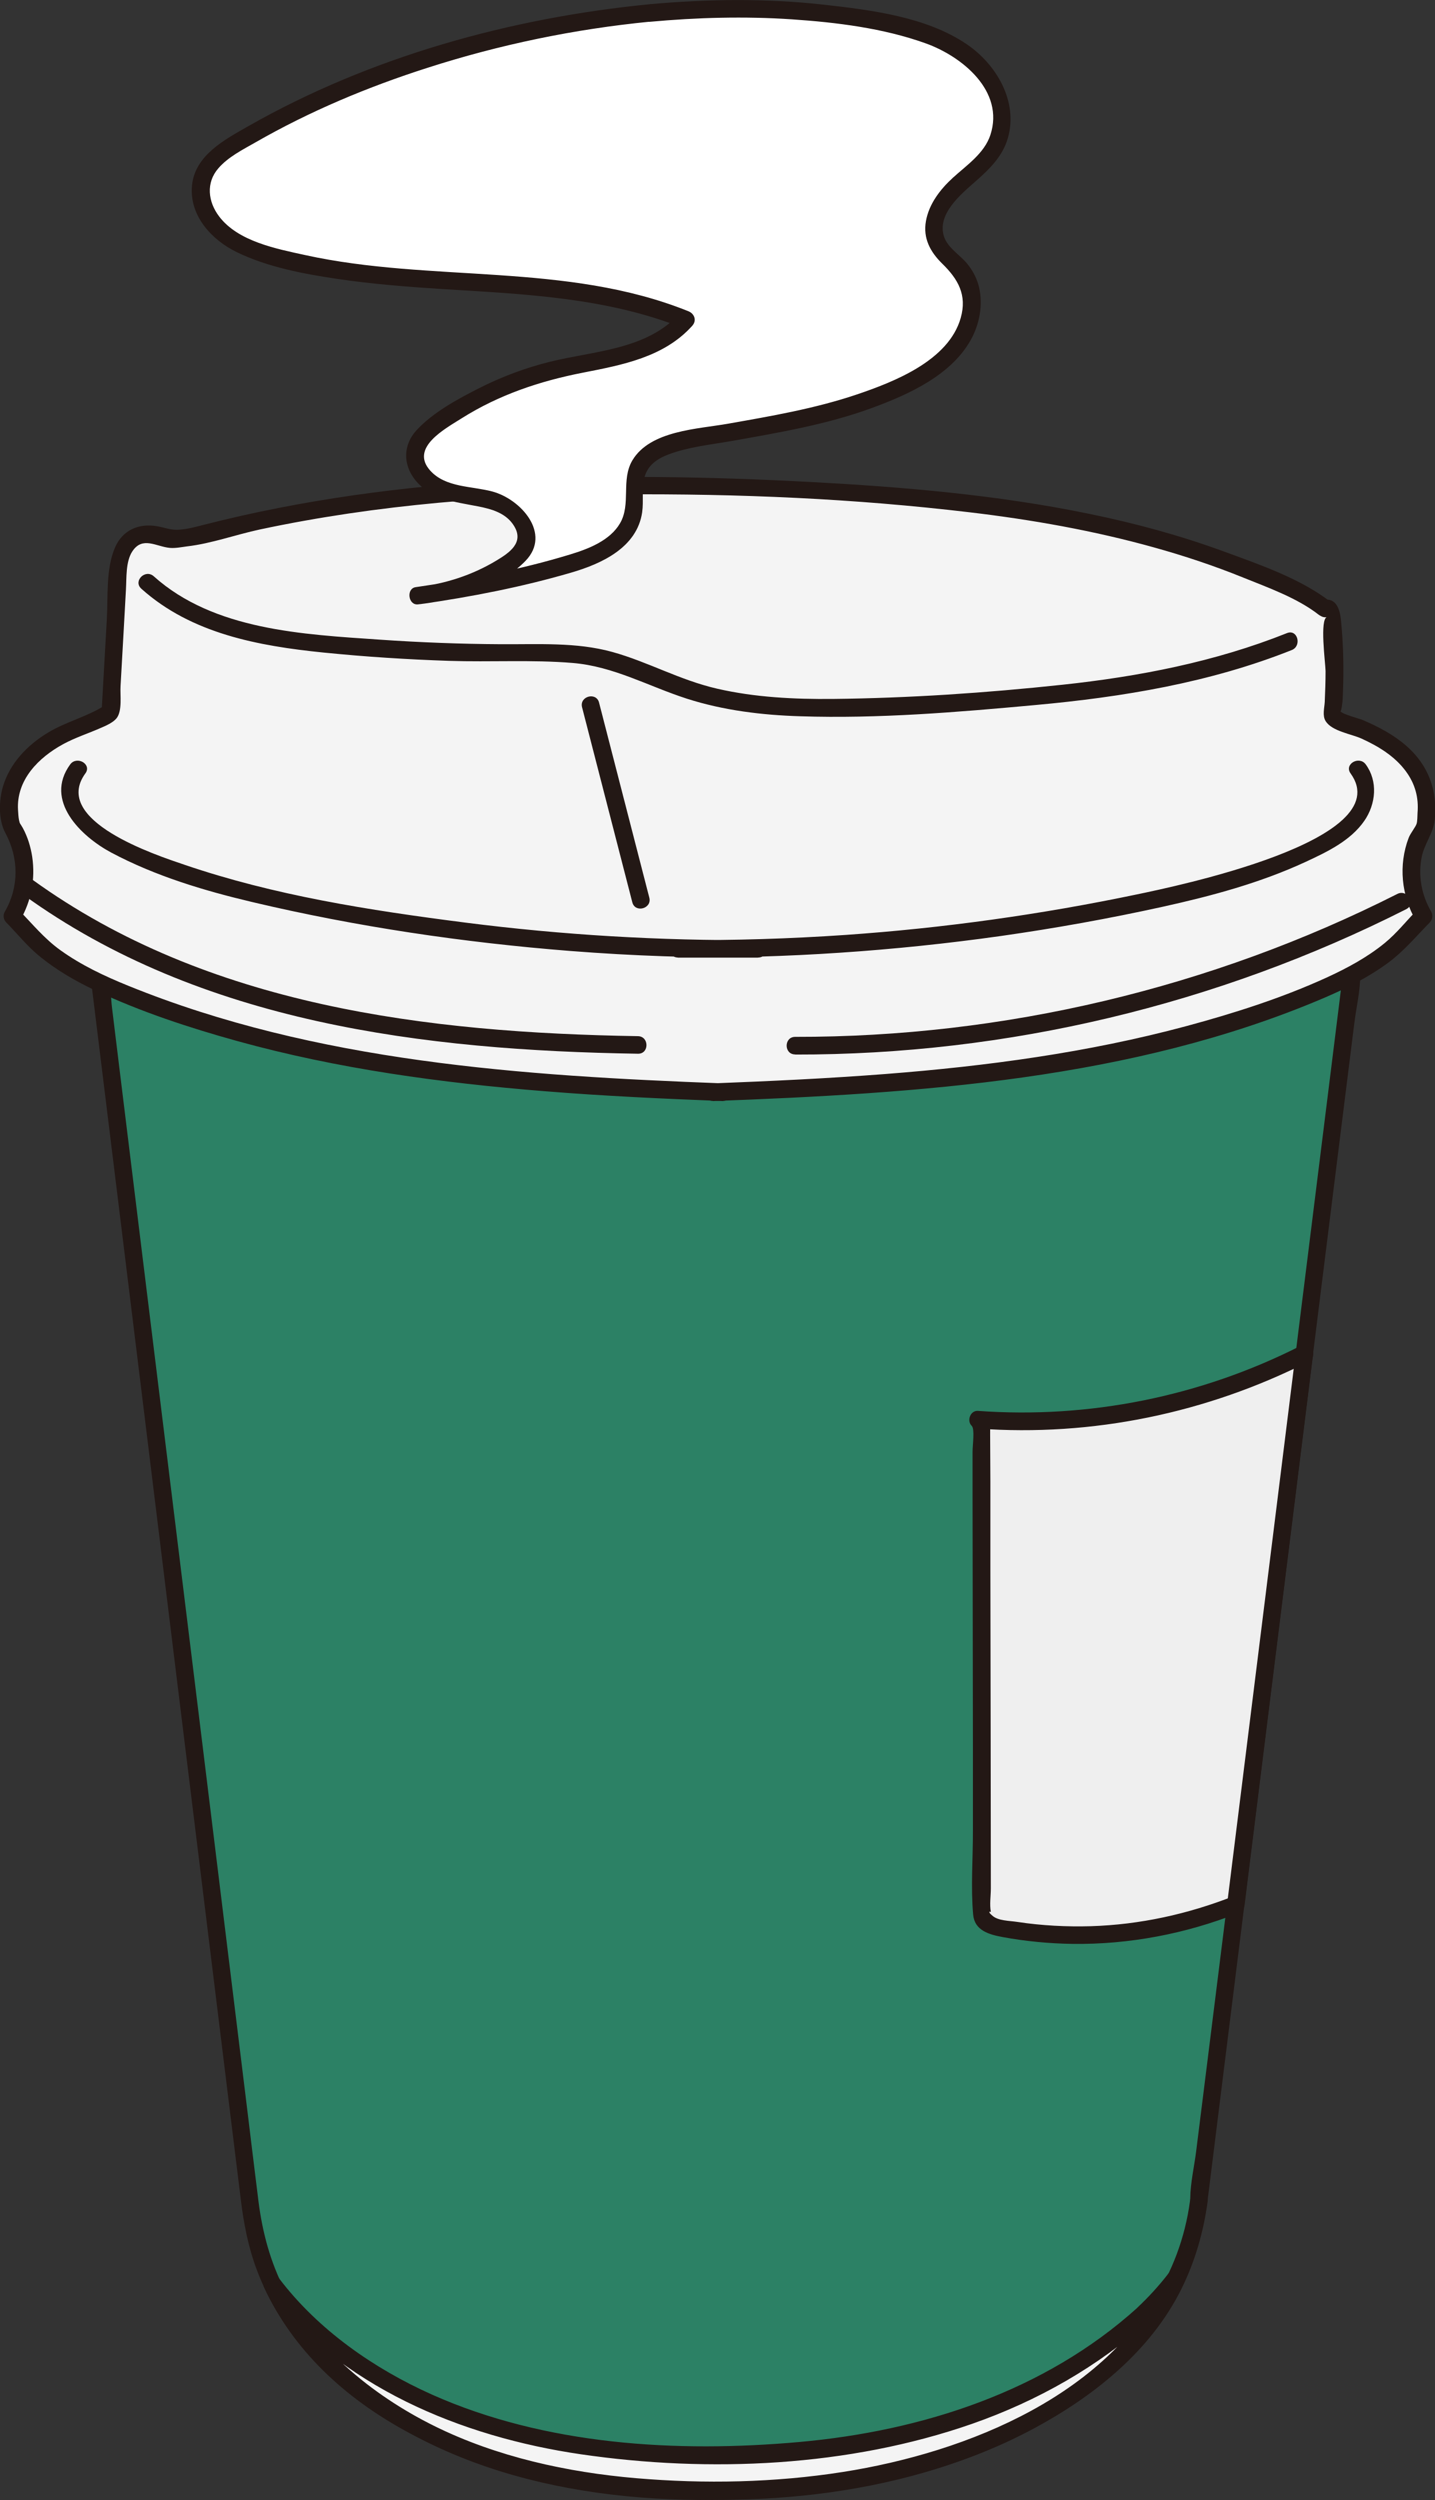 <?xml version="1.0" encoding="UTF-8"?>
<svg id="_レイヤー_2" data-name="レイヤー 2" xmlns="http://www.w3.org/2000/svg" viewBox="0 0 122.48 213.36">
  <rect x="0" y="0" width="122.48" height="213.36" fill="#333333" stroke="none"/>
  <defs>
    <style>
      .cls-1 {
        fill: #f4f4f4;
      }

      .cls-2 {
        fill: #fff;
      }

      .cls-3 {
        fill: #2c8165;
      }

      .cls-4 {
        fill: #efefef;
      }

      .cls-5 {
        fill: #231815;
      }
    </style>
  </defs>
  <g id="_レイヤー_3" data-name="レイヤー 3">
    <g>
      <g>
        <path class="cls-3" d="m102.32,187.83c-.64,5.13-3.03,9.92-6.85,13.41-3.33,3.04-7.28,5.47-11.53,7.22-7.42,3.06-15.57,4.12-23.68,4.06-7.79-.06-15.64-1.16-22.64-4.38-4.28-1.97-8.19-4.77-11.22-8.26-2.81-3.23-4.5-7.27-5.02-11.52l-12.93-105.24h106.92l-13.04,104.71Z"/>
        <path class="cls-5" d="m101.57,187.83c-1.72,12.89-14.46,19.9-26.05,22.46-6.33,1.4-12.91,1.72-19.38,1.34s-13.02-1.64-18.89-4.5c-5.23-2.55-10.26-6.46-12.96-11.72-1.22-2.36-1.9-4.93-2.23-7.55s-.64-5.23-.96-7.84c-1.41-11.52-2.83-23.03-4.24-34.55-1.64-13.32-3.27-26.64-4.91-39.96-.6-4.92-1.21-9.84-1.81-14.76l-.58-4.75c-.1-.81-.08-1.76-.31-2.55-.03-.1-.03-.23-.04-.34l-.75.75c3.55,0,7.11,0,10.66,0,8.49,0,16.98,0,25.47,0h69.15c.43,0,1.03.11,1.45,0,.05-.01.13,0,.18,0l-.75-.75c-.43,3.48-.87,6.97-1.3,10.45-1.04,8.32-2.07,16.64-3.11,24.96-1.25,10.06-2.51,20.13-3.76,30.19-1.09,8.74-2.18,17.48-3.27,26.21l-1.08,8.63c-.16,1.32-.5,2.74-.51,4.07,0,.06-.02.12-.02.18-.12.96,1.38.95,1.5,0,.43-3.48.87-6.97,1.3-10.45,1.04-8.32,2.07-16.64,3.11-24.96,1.25-10.06,2.51-20.13,3.76-30.19,1.09-8.74,2.18-17.48,3.27-26.21l1.08-8.63c.16-1.32.5-2.74.51-4.07,0-.06.02-.12.02-.18.05-.4-.38-.75-.75-.75-3.55,0-7.11,0-10.66,0-8.49,0-16.98,0-25.47,0H12.8c-1.37,0-2.8-.11-4.17,0-.06,0-.12,0-.18,0-.37,0-.8.35-.75.75.79,6.42,1.58,12.84,2.37,19.27,1.65,13.47,3.31,26.93,4.96,40.4l4.47,36.38c.35,2.85.7,5.69,1.05,8.54.25,2.06.64,4.09,1.38,6.05,2.03,5.39,6.16,9.58,10.95,12.65,10.79,6.93,25.03,7.88,37.45,6.3,6.21-.79,12.34-2.46,17.88-5.43,5.14-2.76,9.98-6.6,12.62-11.91,1.18-2.38,1.9-4.9,2.25-7.52.13-.95-1.37-.94-1.5,0Z"/>
      </g>
      <g>
        <path class="cls-1" d="m113.08,51.93c.26-.2.53.24.56.56.29,2.86.32,5.74.09,8.61l.22.23c1.89.7,3.82,1.43,5.38,2.72s2.68,3.27,2.42,5.27l-.1,1.07c-1.53,2.28-1.59,5.46-.15,7.79l-.59.6c-2.33,3.03-5.91,4.8-9.46,6.21-15.95,6.36-33.43,7.57-50.6,8.21h.87c-17.16-.65-34.64-1.86-50.6-8.21-3.55-1.41-7.14-3.18-9.46-6.21l-.59-.6c1.44-2.34,1.38-5.52-.15-7.79l-.1-1.07c-.27-2,.86-3.98,2.42-5.27,1.55-1.29,3.48-2.01,5.38-2.72l.82-.55c.22-3.82.43-7.64.65-11.46.07-1.32.29-2.87,1.46-3.5.91-.49,2.04-.18,3,.2l1.69-.15c17.3-4.67,35.48-4.94,53.37-3.97,14.74.8,29.88,2.55,42.88,9.54l.62.48Z"/>
        <path class="cls-5" d="m113.28,52.65c-.67.15-.15,3.94-.14,4.62,0,.88-.03,1.76-.07,2.63-.03.54-.22,1.17.08,1.65.54.86,2.19,1.09,3.05,1.48,1.43.65,2.84,1.5,3.79,2.79.79,1.07,1.11,2.24,1,3.56-.02.28,0,.69-.09.95-.1.28-.52.79-.67,1.18-.88,2.32-.62,4.92.61,7.05l.12-.91c-.93.95-1.74,1.99-2.78,2.84-1.48,1.21-3.19,2.13-4.93,2.93-3.85,1.76-7.94,3.06-12.02,4.16-8.38,2.25-17.01,3.41-25.65,4.08-4.91.38-9.83.61-14.74.8-.96.04-.97,1.5,0,1.5h.87c.97,0,.96-1.46,0-1.5-17.13-.65-34.71-1.81-50.76-8.33-2.02-.82-4.02-1.76-5.8-3.04-1.38-.99-2.39-2.25-3.56-3.44l.12.91c.96-1.66,1.32-3.53,1.04-5.43-.13-.86-.39-1.71-.81-2.48-.22-.4-.24-.28-.32-.68-.05-.26-.06-.56-.08-.83-.16-2.57,1.74-4.48,3.85-5.63,1.03-.56,2.13-.91,3.2-1.38.42-.18,1.05-.45,1.35-.82.52-.64.3-1.99.35-2.77l.24-4.24.22-3.99c.06-.99-.03-2.35.53-3.23.88-1.36,2.05-.42,3.23-.32.46.04,1-.07,1.46-.13,2.07-.24,4.15-1,6.2-1.44,10.09-2.15,20.42-2.94,30.73-3s19.97.36,29.85,1.53c5.31.63,10.59,1.56,15.75,3,2.59.72,5.14,1.57,7.63,2.58,2.13.86,4.6,1.74,6.42,3.16.75.59,1.82-.47,1.06-1.06-2.58-2.01-6.06-3.2-9.11-4.32-3.76-1.38-7.63-2.43-11.55-3.23-7.85-1.62-15.85-2.29-23.84-2.72-17.28-.91-34.86-.65-51.72,3.66-.69.18-1.32.35-2.02.41-.78.07-1.18-.15-1.97-.29-1.55-.27-2.94.33-3.58,1.81-.79,1.82-.59,4.17-.7,6.1-.15,2.66-.3,5.32-.45,7.97l.37-.65c-1.53,1.02-3.38,1.43-4.97,2.4-1.73,1.05-3.21,2.58-3.81,4.56-.36,1.2-.41,2.87.2,3.99,1.15,2.14,1.18,4.6-.05,6.72-.17.29-.12.67.12.91.98,1,1.83,2.08,2.93,2.96,1.44,1.16,3.04,2.08,4.72,2.87,3.86,1.81,7.97,3.16,12.08,4.3,8.56,2.37,17.41,3.57,26.25,4.28,5.06.41,10.13.64,15.21.84v-1.5h-.87v1.5c17.54-.66,35.72-1.81,52.08-8.77,1.95-.83,3.85-1.78,5.56-3.04,1.35-1,2.38-2.25,3.55-3.44.23-.24.28-.62.12-.91-.82-1.41-1.13-3.03-.82-4.64.22-1.15,1-2.05,1.12-3.2.25-2.48-.52-4.65-2.43-6.32-1.1-.96-2.4-1.64-3.74-2.21-.26-.11-1.75-.49-1.89-.75.08.14.2-.87.2-1.02.02-.48.04-.96.05-1.44.04-1.75-.02-3.51-.19-5.26-.09-.93-.39-2.02-1.56-1.76-.94.21-.54,1.66.4,1.45Z"/>
      </g>
      <g>
        <path class="cls-1" d="m97.61,197.48c-3.54,3.24-7.75,5.81-12.26,7.68-7.89,3.26-16.56,4.38-25.18,4.32-8.29-.06-16.64-1.23-24.08-4.66-4.55-2.1-8.71-5.07-11.94-8.79-.32-.37-.63-.76-.93-1.16.82,1.8,1.88,3.49,3.19,5,3.04,3.5,6.94,6.29,11.22,8.26,7,3.22,14.85,4.32,22.64,4.38,8.1.06,16.26-1,23.68-4.06,4.25-1.75,8.2-4.18,11.53-7.22,2.15-1.96,3.82-4.34,5.01-6.94-.85,1.14-1.8,2.22-2.87,3.19Z"/>
        <path class="cls-5" d="m97.08,196.95c-7.92,7.15-18.37,10.52-28.85,11.46s-21.69.27-31.37-4.05c-4.96-2.22-9.68-5.51-13-9.86-.58-.76-1.71-.13-1.3.76,5.03,10.77,17.45,15.91,28.56,17.39,12.05,1.61,25.36.61,36.32-4.99,5.71-2.92,10.93-7.08,13.68-12.99.41-.89-.72-1.52-1.3-.76-.83,1.09-1.75,2.1-2.75,3.04-.71.66.35,1.72,1.06,1.06,1.1-1.03,2.08-2.14,2.99-3.34l-1.3-.76c-4.85,10.42-17.2,15.38-27.89,17.06-5.8.91-11.78,1.03-17.63.53s-11.89-1.81-17.24-4.46-10.56-6.89-13.2-12.54l-1.3.76c6.42,8.42,16.81,12.71,27.03,14.2,10.97,1.6,22.86,1.07,33.38-2.6,5.58-1.95,10.76-4.88,15.16-8.85.72-.65-.35-1.71-1.06-1.06Z"/>
      </g>
      <path class="cls-5" d="m115.27,66c4.17,5.74-15.17,9.69-18.27,10.34-8.18,1.71-16.48,2.87-24.82,3.45-4.77.33-9.55.47-14.33.44v1.5c2.28,0,4.57,0,6.85,0v-1.5c-8.35.06-16.69-.43-24.97-1.49s-16.31-2.32-23.99-4.94c-2.45-.83-11.39-3.76-8.45-7.8.57-.78-.73-1.53-1.3-.76-2.25,3.09.92,6.14,3.5,7.52,3.76,2,7.88,3.24,12.02,4.22,8.91,2.11,18.04,3.46,27.17,4.18,5.33.42,10.68.6,16.03.56.96,0,.97-1.5,0-1.5-2.28,0-4.57,0-6.85,0-.97,0-.97,1.49,0,1.5,9.23.07,18.44-.55,27.58-1.84,4.64-.66,9.25-1.49,13.83-2.5,4.16-.92,8.29-2.03,12.16-3.82,1.83-.85,3.84-1.8,5.02-3.51.99-1.43,1.17-3.38.12-4.81-.56-.77-1.86-.03-1.3.76h0Z"/>
      <path class="cls-5" d="m12.07,50.25c4.27,3.83,10,4.88,15.53,5.44,3.56.36,7.14.59,10.72.71s7.06-.11,10.56.18,6.46,1.99,9.75,3.05c3.12,1,6.41,1.4,9.68,1.5,6.65.22,13.44-.35,20.07-.96,7.45-.68,14.89-1.91,21.87-4.69.89-.35.5-1.81-.4-1.45-6.13,2.45-12.63,3.71-19.18,4.41s-13.07,1.14-19.59,1.21c-3.3.03-6.62-.13-9.85-.87s-5.9-2.29-8.97-3.14-6.34-.64-9.51-.66c-3.45-.02-6.9-.15-10.34-.39-6.54-.45-14.15-.8-19.29-5.41-.72-.64-1.78.41-1.06,1.06h0Z"/>
      <path class="cls-5" d="m49.68,60.36c1.43,5.55,2.86,11.1,4.29,16.65.24.93,1.69.54,1.45-.4-1.43-5.55-2.86-11.1-4.29-16.65-.24-.93-1.69-.54-1.45.4h0Z"/>
      <path class="cls-5" d="m2,76.37c15.15,10.96,34.26,13.27,52.45,13.56.97.02.97-1.48,0-1.5-17.95-.29-36.74-2.55-51.69-13.36-.78-.57-1.53.73-.76,1.3h0Z"/>
      <path class="cls-5" d="m67.87,90c18.08.03,36.03-4.25,52.16-12.41.86-.44.1-1.73-.76-1.3-15.9,8.04-33.59,12.23-51.4,12.2-.97,0-.97,1.5,0,1.5h0Z"/>
      <g>
        <path class="cls-4" d="m111.33,115.54c-8.54,4.37-18.29,6.36-27.85,5.62l.28.27.06,42.22.66.68c6.96,1.55,14.38.87,21-1.79l5.85-47Z"/>
        <path class="cls-5" d="m110.95,114.89c-8.48,4.29-17.99,6.21-27.48,5.52-.65-.05-.98.85-.53,1.28.27.26.07,1.63.07,2.22v3.73c0,2.4.01,4.8.01,7.2l.02,14.16v7.2c.01,2.37-.19,4.84.02,7.2.12,1.36,1.35,1.7,2.53,1.92,1.96.36,3.96.55,5.96.58,4.83.06,9.64-.86,14.13-2.63.35-.14.51-.36.55-.72.66-5.28,1.31-10.56,1.97-15.84,1.05-8.46,2.11-16.92,3.16-25.38.24-1.93.48-3.86.72-5.79.12-.96-1.38-.95-1.5,0-.66,5.28-1.31,10.56-1.97,15.84-1.05,8.46-2.11,16.92-3.16,25.38-.24,1.93-.48,3.86-.72,5.79l.55-.72c-3.89,1.53-7.99,2.43-12.17,2.56-2.08.06-4.18-.05-6.24-.36-.7-.11-1.71-.09-2.19-.56-.05-.05-.2-.16-.22-.23-.07-.2.12-.01.11-.08-.12-.62,0-1.36,0-1.99-.01-9.11-.02-18.21-.04-27.32v-7.45c-.01-1.32-.01-2.65-.02-3.97,0-.79.07-1.24-.5-1.79l-.53,1.28c9.75.71,19.52-1.32,28.23-5.73.86-.44.1-1.73-.76-1.3Z"/>
      </g>
      <g>
        <path class="cls-2" d="m55.47,1.11c-12.64,1.2-25.61,5.29-35.27,11.11-1.18.72-2.41,1.57-2.88,2.87-.56,1.53.12,3.29,1.28,4.43s2.73,1.74,4.29,2.22c11.55,3.52,24.49.96,35.65,5.56-2.61,3.05-7.1,3.31-11.01,4.22-3.82.89-7.45,2.59-10.57,4.97-.62.47-1.24,1.01-1.48,1.74-.5,1.54.93,3.09,2.46,3.62,1.53.54,3.22.49,4.72,1.1s2.8,2.33,2.09,3.79c-.27.56-.79.95-1.3,1.3-2.31,1.55-5,2.53-7.77,2.8,4.23-.6,8.43-1.47,12.55-2.6,2.41-.66,5.16-1.78,5.76-4.21.33-1.34-.1-2.83.48-4.08.7-1.51,2.54-2.05,4.17-2.37,6.49-1.3,13.28-1.95,19.12-5.07,1.73-.93,3.41-2.11,4.39-3.81s1.14-4-.06-5.55c-.66-.86-1.68-1.45-2.14-2.43-.73-1.56.25-3.4,1.48-4.61,1.23-1.21,2.76-2.19,3.54-3.73,1.17-2.32.16-5.29-1.73-7.06-1.9-1.78-4.49-2.6-7.02-3.18-6.34-1.45-13.5-1.72-20.76-1.03Z"/>
        <path class="cls-5" d="m55.47.36c-11.89,1.16-23.86,4.48-34.28,10.41-2,1.14-4.54,2.47-4.8,5.04s1.66,4.66,3.82,5.71c2.66,1.29,5.73,1.86,8.63,2.29s5.94.67,8.93.86c6.95.43,14.01.71,20.56,3.34l-.33-1.25c-2.79,3.1-7.3,3.18-11.08,4.12-2.1.52-4.14,1.29-6.07,2.27-1.81.92-3.9,2.05-5.3,3.57-1.14,1.24-1.17,2.9-.13,4.22,1.34,1.7,3.37,1.88,5.35,2.27,1.2.23,2.45.58,3.12,1.7.85,1.41-.42,2.27-1.52,2.93-2.04,1.23-4.33,1.98-6.69,2.25l.2,1.47c4.33-.62,8.66-1.46,12.87-2.69,2.61-.76,5.62-2.14,6.06-5.15.14-.98-.06-2.03.2-2.99.27-1.02,1.08-1.58,2.03-1.94,1.74-.66,3.7-.85,5.51-1.17,3.98-.71,8-1.39,11.81-2.78,3.2-1.17,7-2.87,8.63-6.08.69-1.37.94-3.04.5-4.52-.2-.65-.53-1.24-.96-1.76-.62-.74-1.65-1.34-1.96-2.3-.61-1.9,1.42-3.58,2.66-4.67s2.36-2.18,2.8-3.75c.88-3.11-.99-6.27-3.51-7.98-3.45-2.35-8.15-2.92-12.2-3.38-4.93-.55-9.91-.49-14.85-.04-.95.09-.96,1.59,0,1.5,4.03-.37,8.08-.48,12.11-.21,3.82.26,7.81.75,11.43,2.05,3.1,1.11,6.75,4.07,5.52,7.82-.52,1.58-2.04,2.59-3.21,3.66-1.07.98-2.03,2.22-2.29,3.69s.37,2.63,1.39,3.63c1.36,1.33,2.13,2.67,1.58,4.63-1.03,3.64-5.66,5.45-8.88,6.54-3.56,1.2-7.29,1.84-10.98,2.49-2.57.46-6.63.57-8.16,3.12-1,1.67-.1,3.74-1.06,5.38-.86,1.48-2.71,2.19-4.26,2.66-4.28,1.31-8.76,2.15-13.18,2.79-.83.12-.64,1.57.2,1.47,3.08-.34,6.95-1.4,9.18-3.72s-.41-5.26-2.83-5.91c-1.77-.48-4-.32-5.32-1.8-1.74-1.95,1.29-3.56,2.71-4.46,3.18-2,6.64-3.16,10.31-3.88,3.37-.66,6.94-1.32,9.35-4,.41-.45.2-1.04-.33-1.25-10.43-4.2-21.9-2.42-32.7-4.79-2.47-.54-5.72-1.16-7.34-3.29-.96-1.26-1.15-2.88-.07-4.12.83-.96,2.06-1.58,3.15-2.2,4.65-2.67,9.62-4.75,14.72-6.38,6.16-1.98,12.53-3.3,18.97-3.93.95-.09.96-1.59,0-1.5Z"/>
      </g>
    </g>
  </g>
</svg>